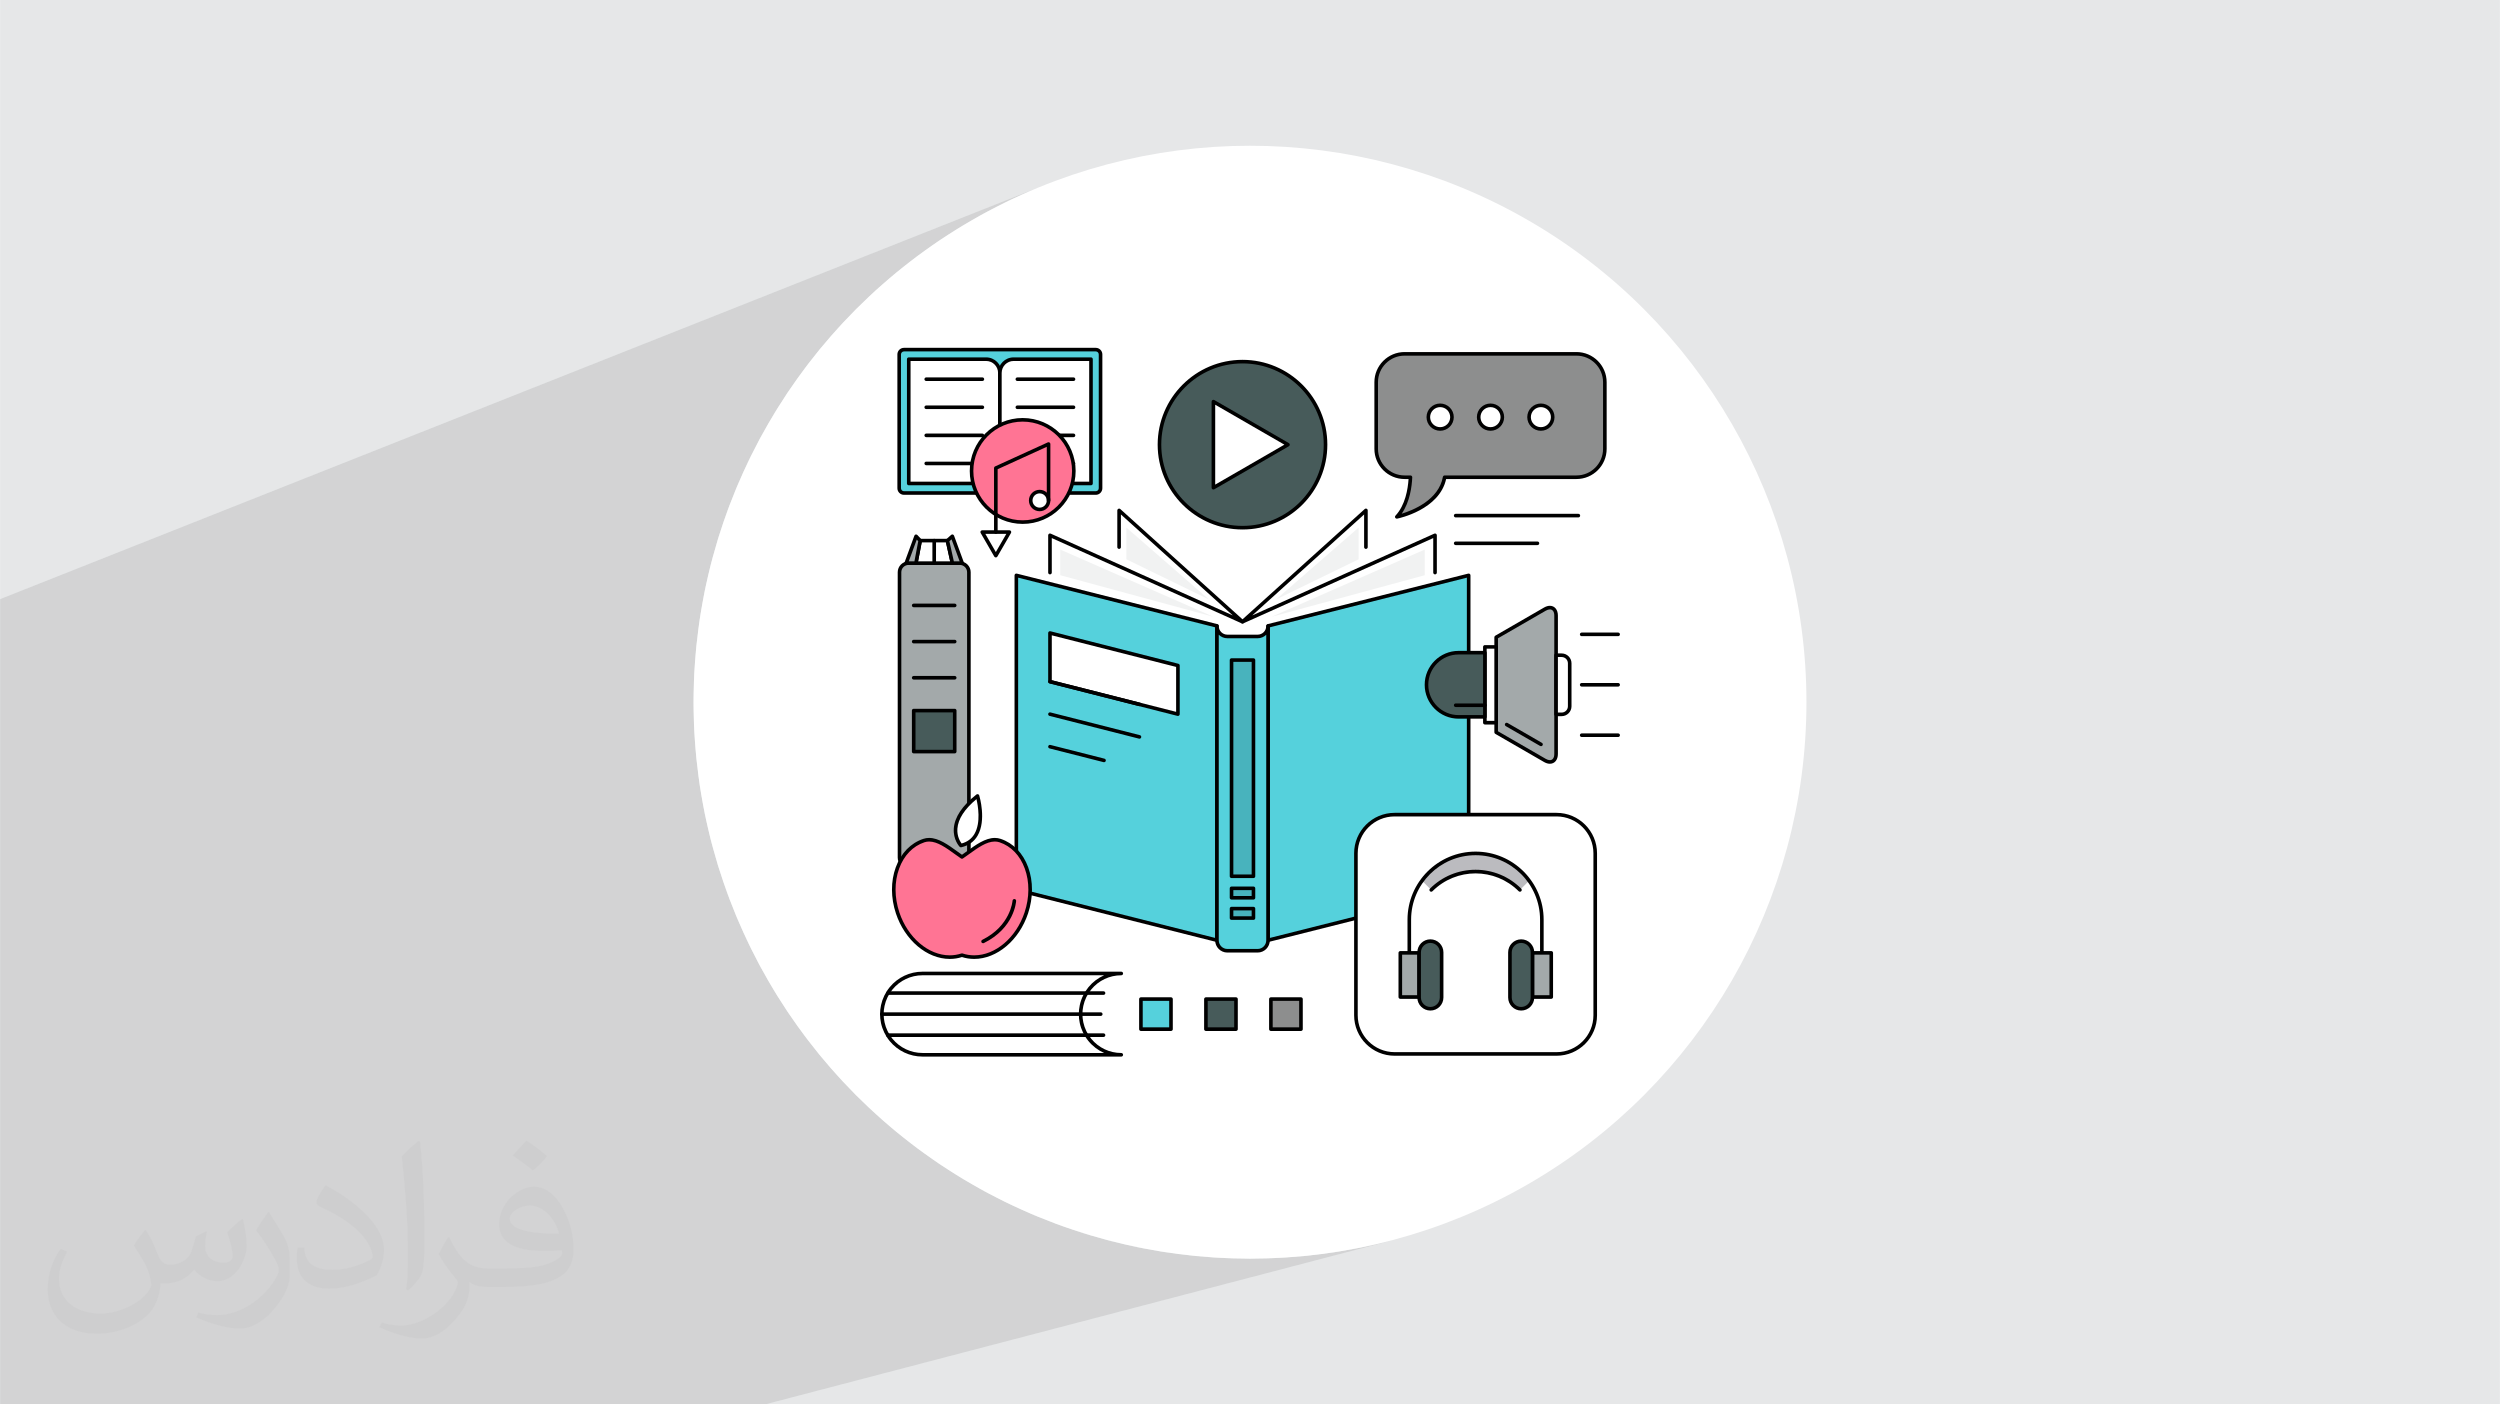 <?xml version="1.0" encoding="UTF-8"?>
<!DOCTYPE svg PUBLIC "-//W3C//DTD SVG 1.0//EN" "http://www.w3.org/TR/2001/REC-SVG-20010904/DTD/svg10.dtd">
<!-- Creator: CorelDRAW -->
<svg xmlns="http://www.w3.org/2000/svg" xml:space="preserve" width="3.708in" height="2.083in" version="1.0" style="shape-rendering:geometricPrecision; text-rendering:geometricPrecision; image-rendering:optimizeQuality; fill-rule:evenodd; clip-rule:evenodd"
viewBox="0 0 3702.73 2080.18"
 xmlns:xlink="http://www.w3.org/1999/xlink"
 xmlns:xodm="http://www.corel.com/coreldraw/odm/2003">
 <defs>
  <style type="text/css">
   <![CDATA[
    .fil0 {fill:#E6E7E8}
    .fil3 {fill:white}
    .fil5 {fill:black;fill-rule:nonzero}
    .fil9 {fill:#475B5A;fill-rule:nonzero}
    .fil8 {fill:#48B3BD;fill-rule:nonzero}
    .fil7 {fill:#55D1DC;fill-rule:nonzero}
    .fil10 {fill:#8D8E8E;fill-rule:nonzero}
    .fil4 {fill:#A3A9AA;fill-rule:nonzero}
    .fil13 {fill:#BBBBBF;fill-rule:nonzero}
    .fil12 {fill:#F1F2F2;fill-rule:nonzero}
    .fil11 {fill:#FF7494;fill-rule:nonzero}
    .fil6 {fill:white;fill-rule:nonzero}
    .fil2 {fill:#373435;fill-opacity:0.031}
    .fil1 {fill:#2B2A29;fill-opacity:0.102}
   ]]>
  </style>
 </defs>
 <g id="Layer_x0020_1">
  <polygon class="fil0" points="-0,0 3702.73,0 3702.73,2080.18 -0,2080.18 "/>
  <polygon class="fil1" points="1132.97,2080.18 -0,2080.18 -0,887.44 1530.54,280.65 1494.03,297.15 1458.49,315.36 1423.98,335.2 1390.54,356.64 1358.22,379.62 1327.09,404.09 1297.18,429.99 1268.56,457.28 1241.27,485.91 1215.36,515.81 1190.89,546.95 1167.91,579.26 1146.47,612.71 1126.63,647.22 1108.42,682.76 1091.92,719.27 1077.16,756.7 1064.2,794.99 1053.1,834.11 1043.9,873.98 1036.65,914.57 1031.4,955.82 1028.22,997.68 1027.15,1040.09 1028.22,1082.5 1031.4,1124.36 1036.65,1165.61 1043.9,1206.2 1053.1,1246.07 1064.2,1285.19 1077.16,1323.48 1091.92,1360.91 1108.42,1397.42 1126.63,1432.96 1146.47,1467.48 1167.91,1500.92 1190.89,1533.23 1215.36,1564.37 1241.27,1594.27 1268.56,1622.9 1297.18,1650.19 1327.09,1676.09 1358.22,1700.56 1390.54,1723.54 1423.98,1744.98 1458.49,1764.82 1494.03,1783.03 1530.54,1799.53 1567.97,1814.29 1606.27,1827.25 1645.38,1838.35 1685.26,1847.56 1725.84,1854.81 1767.09,1860.05 1808.95,1863.23 1851.36,1864.3 1893.77,1863.23 1935.63,1860.05 1976.88,1854.81 2017.47,1847.56 2057.35,1838.35 "/>
  <path class="fil2" d="M215.96 1821.93c7.07,10.71 11.65,21.01 16.13,32.45 3.33,6.66 5.09,18.93 20.7,18.93 4.57,0 11.13,-1.35 16.95,-4.57 6.55,-3.44 11.54,-8.64 14.15,-16.53l6.24 -21.01 15.19 -7.49 1.04 1.04c-2.08,7.91 -2.59,15.5 -2.59,21.43 0,17.57 15.19,24.23 27.25,24.23 7.07,0 13.42,-3.44 13.42,-9.89 0,-8.32 -3.53,-22.47 -8.12,-35.16 7.07,-7.07 14.15,-14.15 22.26,-19.87l1.25 0.63c3.53,14.98 5.51,29.75 5.51,39.63 0,9.67 -4.27,20.39 -7.8,27.36 -7.28,13.73 -20.18,24.65 -35.78,24.65 -11.85,0 -25.06,-5.93 -34.12,-16.95l-0.52 0c-8.53,10.61 -21.74,20.18 -42.86,20.18l-6.55 0c-1.04,13.94 -4.05,23.81 -8.64,32.66 -12.58,24.54 -49.92,41.92 -85.08,41.92 -48.89,0 -73.43,-28.19 -73.43,-65.73 0,-23.19 7.59,-44.72 19.24,-60.01l9.56 3.95c-7.28,13.94 -12.17,27.04 -12.17,39.94 0,35.16 28.61,51.9 61.58,51.9 30.58,0 68.44,-19.45 75.31,-42.02 -2.59,-24.65 -11.85,-36.19 -26,-58.66 4.27,-7.49 9.78,-14.98 16.64,-22.98l1.25 0 0 0 0 0 -0.01 -0.04zm563.83 -132.3c10.3,6.45 20.39,14.04 30.27,22.78 -5.51,7.8 -12.38,14.88 -20.91,21.12 -9.89,-8.01 -19.76,-14.88 -29.86,-22.16 6.86,-7.7 13.63,-15.08 20.49,-21.74l0 0 0 0 0 0 0 0 0 0 0.01 0zm5.3 96.11c-16.64,0 -30.27,10.92 -30.27,19.03 0,17.38 33.28,22.78 73.12,22.56 -4.99,-20.39 -22.47,-41.61 -42.86,-41.61l0 0.01zm-37.35 92.99c21.64,0 40.57,-0.63 55.02,-4.27 16.13,-4.05 29.75,-12.17 29.75,-17.78 0,-1.46 0,-3.22 -0.52,-4.68 -9.05,0.83 -19.45,0.83 -28.5,0.83 -29.33,0 -51.79,-6.66 -60.64,-23.09 -2.19,-4.57 -3.74,-9.67 -3.74,-15.5 0,-15.92 6.86,-31.41 18.93,-42.13 10.08,-8.84 21.22,-14.35 32.55,-14.35 20.49,0 36.81,16.44 48.26,42.34 6.24,14.15 10.5,30.47 10.5,51.07 0,13.73 -3.74,25.27 -12.27,33.8 -15.92,15.4 -45.24,21.22 -90.17,21.22l-20.39 0 0 0 -5.3 0c-11.13,0 -19.14,-1.98 -25.48,-6.86l-1.04 0c0.31,2.59 0.52,5.09 0.52,7.49 0,10.08 -3.33,22.98 -10.08,33.28 -19.97,29.64 -41.61,42.53 -60.33,42.53 -18.93,0 -42.13,-7.28 -63.03,-16.75l3.74 -7.28c6.76,2.81 16.13,4.68 29.02,4.68 33.8,0 78.21,-32.45 83.72,-64.17 -1.25,-2.59 -3.53,-6.03 -6.76,-9.67 -9.89,-11.75 -16.13,-21.53 -21.95,-31.82 4.99,-9.89 9.56,-17.78 13.83,-24.96l1.77 -0.21c14.46,29.44 27.56,46.28 56.78,46.28l4.57 0 0 0 21.22 0 0 0 0 0 0 0 0 0 0 0 0.04 0zm-146.45 31.1c2.5,-13.52 2.7,-28.7 2.7,-42.86l0 -21.01c0,-39.21 -4.99,-96.2 -9.05,-133.34 7.07,-7.59 16.95,-16.53 24.75,-22.56l2.29 0.63c5.3,46.7 6.55,100.79 6.55,150.81 0,13.11 -0.52,25.9 -1.77,35.26 -0.73,11.85 -7.59,20.8 -22.26,34.53l-3.22 -1.46zm-150.71 -61.89c0.73,18.41 9.78,32.87 41.4,32.87 19.66,0 36.3,-5.09 54.71,-13.83 3.33,-1.46 5.09,-3.44 5.09,-5.09 0,-11.54 -8.84,-26.83 -23.71,-40.77 -14.46,-13.11 -33.6,-24.65 -51.48,-32.35 -6.14,-2.59 -8.12,-5.3 -8.12,-7.91 0,-5.3 7.07,-16.44 12.9,-24.44l1.98 -0.21c20.49,10.71 43.38,26.63 60.33,44.3 15.4,16.33 24.96,32.87 24.96,50.86 0,13.31 -4.05,25.79 -10.61,37.44 -22.47,11.33 -46.39,19.97 -70.1,19.97 -28.81,0 -48.47,-13.52 -48.47,-45.24 0,-3.44 0,-8.73 1.25,-15.61l9.89 0 0 0 0 0 0 0 0 0 0 0 -0.01 0zm-52.11 -52.32l17.89 28.92c6.55,10.71 12.69,22.37 12.69,40.77l0 23.5c0,19.03 -12.17,39.42 -31.82,59.6 -15.4,13.63 -29.02,19.45 -41.61,19.45 -18.72,0 -40.15,-5.82 -64.9,-16.44l2.81 -7.28c7.8,2.08 16.84,3.84 27.98,3.84 35.58,-0.21 71.97,-26.21 88.61,-57.93 1.98,-3.64 2.7,-7.07 2.7,-9.47 0,-3.64 -1.98,-7.7 -3.53,-11.33 -9.05,-17.05 -19.14,-32.66 -30.27,-47.12 5.82,-9.16 11.65,-17.99 17.99,-26.73l1.46 0.21 0 0 0 0 0 0 0 0 0 0 -0.01 0z"/>
  <circle class="fil3" cx="1851.36" cy="1040.09" r="824.21"/>
  <g id="_2649198655680">
   <path class="fil4" d="M1421.57 834.13l-75.9 0c-7.39,0 -13.43,6.05 -13.43,13.43l0 422.79c0,7.38 6.05,13.43 13.43,13.43l75.9 0c7.38,0 13.42,-6.05 13.42,-13.43l0 -422.79c0,-7.38 -6.05,-13.43 -13.42,-13.43z"/>
   <path class="fil5" d="M1345.66 836.8c-5.93,0 -10.76,4.83 -10.76,10.76l0 422.79c0,5.93 4.83,10.76 10.76,10.76l75.9 0c5.92,0 10.75,-4.82 10.75,-10.76l0 -422.79c0,-5.93 -4.83,-10.76 -10.75,-10.76l-75.9 0zm75.9 449.65l-75.9 0c-8.88,0 -16.11,-7.22 -16.11,-16.11l0 -422.79c0,-8.88 7.22,-16.11 16.11,-16.11l75.9 0c8.88,0 16.1,7.22 16.1,16.11l0 422.79c0,8.88 -7.22,16.11 -16.1,16.11z"/>
   <polygon class="fil6" points="1410.55,834.13 1403.16,800.77 1383.62,800.77 1383.61,834.13 "/>
   <path class="fil5" d="M1386.28 831.45l20.94 0 -6.21 -28.01 -14.72 0 -0.01 28.01zm24.27 5.35l-26.95 0c-0.71,0 -1.39,-0.28 -1.89,-0.78 -0.5,-0.5 -0.78,-1.18 -0.78,-1.89l0.01 -33.36c0,-1.48 1.2,-2.67 2.67,-2.67l19.54 0c1.25,0 2.34,0.87 2.61,2.09l7.39 33.36c0.17,0.8 -0.02,1.62 -0.53,2.25 -0.51,0.64 -1.27,1 -2.08,1z"/>
   <polygon class="fil4" points="1421.57,834.13 1425.13,834.13 1410.48,794.29 1403.16,800.77 1410.55,834.13 "/>
   <path class="fil5" d="M1412.7 831.45l8.59 0 -11.97 -32.57 -3.21 2.85 6.59 29.73zm12.43 5.35l-14.57 0c-1.25,0 -2.34,-0.87 -2.61,-2.1l-7.4 -33.36c-0.21,-0.95 0.11,-1.93 0.84,-2.58l7.32 -6.48c0.65,-0.59 1.58,-0.82 2.42,-0.59 0.86,0.22 1.55,0.84 1.86,1.67l14.64 39.84c0.3,0.82 0.18,1.74 -0.32,2.45 -0.5,0.72 -1.32,1.14 -2.19,1.14z"/>
   <polygon class="fil6" points="1383.61,834.13 1383.62,800.77 1362.86,800.77 1356.53,834.13 "/>
   <path class="fil5" d="M1359.76 831.45l21.17 0 0.01 -28.01 -15.87 0 -5.32 28.01zm23.85 5.35l-27.07 0c-0.8,0 -1.55,-0.35 -2.06,-0.96 -0.51,-0.62 -0.72,-1.43 -0.57,-2.21l6.33 -33.36c0.24,-1.27 1.34,-2.18 2.63,-2.18l20.76 0c0.71,0 1.39,0.28 1.89,0.78 0.5,0.5 0.78,1.18 0.78,1.89l-0.01 33.36c0,1.48 -1.2,2.67 -2.67,2.67z"/>
   <polygon class="fil4" points="1362.86,800.77 1356.75,794.29 1342.1,834.13 1356.53,834.13 "/>
   <path class="fil5" d="M1345.93 831.45l8.38 0 5.66 -29.84 -2.21 -2.35 -11.84 32.19zm10.6 5.35l-14.43 0c-0.87,0 -1.69,-0.43 -2.19,-1.14 -0.5,-0.72 -0.62,-1.64 -0.32,-2.45l14.65 -39.84c0.33,-0.86 1.07,-1.51 1.97,-1.7 0.94,-0.18 1.85,0.12 2.48,0.79l6.11 6.48c0.59,0.62 0.84,1.49 0.68,2.33l-6.33 33.36c-0.24,1.27 -1.34,2.18 -2.63,2.18z"/>
   <path class="fil7" d="M1338.82 730.26c-3.89,0 -7.08,-3.18 -7.08,-7.08l0 -198.25c0,-3.9 3.19,-7.08 7.08,-7.08l284.11 0c3.89,0 7.07,3.18 7.07,7.08l0 198.25c0,3.89 -3.18,7.08 -7.07,7.08l-284.11 0z"/>
   <path class="fil5" d="M1338.82 520.53c-2.43,0 -4.41,1.98 -4.41,4.41l0 198.25c0,2.43 1.98,4.4 4.41,4.4l284.11 0c2.43,0 4.4,-1.97 4.4,-4.4l0 -198.25c0,-2.43 -1.97,-4.41 -4.4,-4.41l-284.11 0zm284.11 212.41l-284.11 0c-5.38,0 -9.75,-4.38 -9.75,-9.75l0 -198.25c0,-5.38 4.38,-9.75 9.75,-9.75l284.11 0c5.37,0 9.75,4.38 9.75,9.75l0 198.25c0,5.37 -4.37,9.75 -9.75,9.75z"/>
   <path class="fil6" d="M1460.51 532.01l-114.61 0 0 184.1 134.97 0 0 -163.73c0,-11.24 -9.13,-20.36 -20.36,-20.36z"/>
   <path class="fil5" d="M1348.58 713.43l129.63 0 0 -161.06c0,-9.75 -7.93,-17.69 -17.69,-17.69l-111.94 0 0 178.75zm132.3 5.35l-134.97 0c-1.48,0 -2.68,-1.2 -2.68,-2.67l0 -184.1c0,-1.48 1.2,-2.67 2.68,-2.67l114.61 0c12.7,0 23.04,10.33 23.04,23.04l0 163.73c0,1.48 -1.2,2.67 -2.67,2.67z"/>
   <path class="fil6" d="M1578.52 532.01l-77.29 0c-11.25,0 -20.36,9.12 -20.36,20.36l0 163.73 134.97 0 0 -184.1 -37.33 0z"/>
   <path class="fil5" d="M1483.55 713.43l129.62 0 0 -178.75 -111.94 0c-9.75,0 -17.68,7.94 -17.68,17.69l0 161.06zm132.3 5.35l-134.97 0c-1.48,0 -2.67,-1.2 -2.67,-2.67l0 -163.73c0,-12.7 10.33,-23.04 23.03,-23.04l114.61 0c1.48,0 2.67,1.2 2.67,2.67l0 184.1c0,1.48 -1.2,2.67 -2.67,2.67z"/>
   <polygon class="fil6" points="1371.79,561.66 1454.98,561.66 "/>
   <path class="fil5" d="M1454.98 564.33l-83.19 0c-1.48,0 -2.67,-1.2 -2.67,-2.67 0,-1.48 1.2,-2.67 2.67,-2.67l83.19 0c1.48,0 2.67,1.2 2.67,2.67 0,1.48 -1.2,2.67 -2.67,2.67z"/>
   <polygon class="fil6" points="1371.79,603.26 1454.98,603.26 "/>
   <path class="fil5" d="M1454.98 605.93l-83.19 0c-1.48,0 -2.67,-1.2 -2.67,-2.68 0,-1.47 1.2,-2.67 2.67,-2.67l83.19 0c1.48,0 2.67,1.2 2.67,2.67 0,1.48 -1.2,2.68 -2.67,2.68z"/>
   <polygon class="fil6" points="1371.79,644.86 1454.98,644.86 "/>
   <path class="fil5" d="M1454.98 647.53l-83.19 0c-1.48,0 -2.67,-1.2 -2.67,-2.67 0,-1.48 1.2,-2.67 2.67,-2.67l83.19 0c1.48,0 2.67,1.2 2.67,2.67 0,1.48 -1.2,2.67 -2.67,2.67z"/>
   <polygon class="fil6" points="1371.79,686.45 1454.98,686.45 "/>
   <path class="fil5" d="M1454.98 689.12l-83.19 0c-1.48,0 -2.67,-1.2 -2.67,-2.67 0,-1.48 1.2,-2.68 2.67,-2.68l83.19 0c1.48,0 2.67,1.2 2.67,2.68 0,1.48 -1.2,2.67 -2.67,2.67z"/>
   <polygon class="fil6" points="1506.76,561.66 1589.95,561.66 "/>
   <path class="fil5" d="M1589.95 564.33l-83.19 0c-1.48,0 -2.67,-1.2 -2.67,-2.67 0,-1.48 1.2,-2.67 2.67,-2.67l83.19 0c1.48,0 2.67,1.2 2.67,2.67 0,1.48 -1.2,2.67 -2.67,2.67z"/>
   <polygon class="fil6" points="1506.76,603.26 1589.95,603.26 "/>
   <path class="fil5" d="M1589.95 605.93l-83.19 0c-1.48,0 -2.67,-1.2 -2.67,-2.68 0,-1.47 1.2,-2.67 2.67,-2.67l83.19 0c1.48,0 2.67,1.2 2.67,2.67 0,1.48 -1.2,2.68 -2.67,2.68z"/>
   <polygon class="fil6" points="1506.76,644.86 1589.95,644.86 "/>
   <path class="fil5" d="M1589.95 647.53l-83.19 0c-1.48,0 -2.67,-1.2 -2.67,-2.67 0,-1.48 1.2,-2.67 2.67,-2.67l83.19 0c1.48,0 2.67,1.2 2.67,2.67 0,1.48 -1.2,2.67 -2.67,2.67z"/>
   <polygon class="fil6" points="1506.76,686.45 1589.95,686.45 "/>
   <path class="fil5" d="M1589.95 689.12l-83.19 0c-1.48,0 -2.67,-1.2 -2.67,-2.67 0,-1.48 1.2,-2.68 2.67,-2.68l83.19 0c1.48,0 2.67,1.2 2.67,2.68 0,1.48 -1.2,2.67 -2.67,2.67z"/>
   <polygon class="fil7" points="1802.42,927.33 1802.42,927.08 1505.26,852.2 1505.26,1317.82 1802.42,1392.69 1802.42,1313.96 "/>
   <path class="fil5" d="M1507.94 1315.74l291.81 73.52 0 -460.1 -291.81 -73.53 0 460.1zm294.48 79.63c-0.22,0 -0.44,-0.03 -0.65,-0.09l-297.15 -74.87c-1.19,-0.29 -2.02,-1.36 -2.02,-2.59l0 -465.62c0,-0.83 0.38,-1.6 1.03,-2.11 0.65,-0.51 1.51,-0.7 2.3,-0.48l297.15 74.87c1.19,0.3 2.02,1.36 2.02,2.59l0 465.62c0,0.82 -0.39,1.6 -1.03,2.1 -0.48,0.37 -1.06,0.57 -1.65,0.57z"/>
   <polygon class="fil7" points="1878.1,927.08 1878.1,1392.69 2175.25,1317.82 2175.25,852.2 "/>
   <path class="fil5" d="M1880.77 929.16l0 460.1 291.81 -73.52 0 -460.1 -291.81 73.53zm-2.67 466.2c-0.59,0 -1.18,-0.19 -1.65,-0.57 -0.65,-0.5 -1.03,-1.28 -1.03,-2.1l0 -465.36c0,-1.23 0.83,-2.55 2.02,-2.85l297.16 -74.87c0.79,-0.22 1.64,-0.03 2.3,0.48 0.65,0.51 1.03,1.29 1.03,2.11l0 465.62c0,1.23 -0.83,2.3 -2.02,2.59l-297.16 74.87c-0.21,0.06 -0.43,0.09 -0.65,0.09z"/>
   <path class="fil7" d="M1862.7 942.72l-44.89 0c-8.5,0 -15.4,-6.89 -15.4,-15.39l0 386.62 0 78.74 0 0.15c0,8.5 6.9,15.39 15.4,15.39l44.89 0c8.51,0 15.4,-6.89 15.4,-15.39l0 -0.15 0 -78.74 0 -386.62c0,8.5 -6.88,15.39 -15.4,15.39z"/>
   <path class="fil5" d="M1805.09 940.15l0 452.55c0,7.17 5.71,12.87 12.72,12.87l44.89 0c7.01,0 12.72,-5.71 12.72,-12.72l0 -452.7c-3.27,3.24 -7.76,5.25 -12.72,5.25l-44.89 0c-4.96,0 -9.45,-2 -12.72,-5.25zm57.61 470.77l-44.89 0c-9.97,0 -18.07,-8.11 -18.07,-18.07l0 -465.52c0,-1.48 1.2,-2.67 2.67,-2.67 1.48,0 2.68,1.2 2.68,2.67 0,7.02 5.71,12.72 12.72,12.72l44.89 0c7.01,0 12.72,-5.7 12.72,-12.72 0,-1.48 1.2,-2.67 2.68,-2.67 1.47,0 2.67,1.2 2.67,2.67l0 465.36c0,10.11 -8.11,18.22 -18.07,18.22z"/>
   <path class="fil5" d="M1840.26 923.61c-0.37,0 -0.74,-0.08 -1.1,-0.24l-281.39 -126.4 0 51.14c0,1.48 -1.2,2.67 -2.68,2.67 -1.48,0 -2.67,-1.2 -2.67,-2.67l0 -55.27c0,-0.91 0.46,-1.75 1.22,-2.24 0.76,-0.49 1.72,-0.57 2.55,-0.19l269.65 121.13 -165.7 -149.53 0 48.38c0,1.48 -1.2,2.67 -2.67,2.67 -1.48,0 -2.67,-1.2 -2.67,-2.67l0 -54.4c0,-1.06 0.62,-2.02 1.58,-2.45 0.97,-0.43 2.1,-0.25 2.88,0.46l182.79 164.95c0.97,0.88 1.17,2.35 0.45,3.44 -0.5,0.78 -1.36,1.21 -2.24,1.21z"/>
   <path class="fil5" d="M1840.26 923.61c-0.88,0 -1.74,-0.44 -2.24,-1.21 -0.72,-1.1 -0.53,-2.56 0.45,-3.44l182.79 -164.95c0.79,-0.71 1.92,-0.89 2.88,-0.46 0.97,0.43 1.59,1.39 1.59,2.45l0 54.4c0,1.48 -1.2,2.67 -2.67,2.67 -1.48,0 -2.68,-1.2 -2.68,-2.67l0 -48.38 -165.7 149.53 269.65 -121.13c0.83,-0.37 1.78,-0.29 2.55,0.19 0.76,0.49 1.22,1.34 1.22,2.24l0 55.27c0,1.48 -1.2,2.67 -2.67,2.67 -1.48,0 -2.67,-1.2 -2.67,-2.67l0 -51.14 -281.4 126.4c-0.35,0.16 -0.72,0.24 -1.09,0.24z"/>
   <polygon class="fil6" points="1744.6,1057.81 1555.1,1009.65 1555.1,937.6 1744.6,985.76 "/>
   <path class="fil5" d="M1557.78 1007.57l184.15 46.8 0 -66.53 -184.15 -46.8 0 66.53zm186.82 52.91c-0.22,0 -0.44,-0.03 -0.66,-0.09l-189.5 -48.16c-1.19,-0.29 -2.02,-1.36 -2.02,-2.59l0 -72.05c0,-0.82 0.38,-1.6 1.03,-2.11 0.65,-0.51 1.49,-0.69 2.3,-0.48l189.5 48.16c1.19,0.3 2.02,1.37 2.02,2.59l0 72.04c0,0.83 -0.38,1.61 -1.03,2.11 -0.48,0.37 -1.05,0.57 -1.64,0.57z"/>
   <path class="fil5" d="M1687.63 1046.01c-0.21,0 -0.44,-0.03 -0.66,-0.09l-132.54 -33.69c-1.43,-0.36 -2.3,-1.82 -1.93,-3.25 0.36,-1.42 1.79,-2.31 3.25,-1.93l132.53 33.68c1.43,0.36 2.3,1.82 1.93,3.25 -0.31,1.21 -1.4,2.02 -2.59,2.02z"/>
   <path class="fil5" d="M1687.63 1094.17c-0.21,0 -0.44,-0.03 -0.66,-0.08l-132.54 -33.69c-1.43,-0.36 -2.3,-1.82 -1.93,-3.25 0.36,-1.43 1.79,-2.31 3.25,-1.93l132.53 33.69c1.43,0.36 2.3,1.82 1.93,3.25 -0.31,1.21 -1.4,2.02 -2.59,2.02z"/>
   <path class="fil5" d="M1635.14 1128.99c-0.22,0 -0.44,-0.02 -0.66,-0.08l-80.04 -20.34c-1.43,-0.36 -2.3,-1.82 -1.93,-3.25 0.36,-1.43 1.79,-2.3 3.25,-1.93l80.04 20.34c1.43,0.36 2.3,1.82 1.93,3.25 -0.31,1.21 -1.39,2.01 -2.59,2.01z"/>
   <polygon class="fil8" points="1856.5,1297.93 1824.03,1297.93 1824.03,977.68 1856.5,977.68 "/>
   <path class="fil5" d="M1826.7 1295.26l27.12 0 0 -314.91 -27.12 0 0 314.91zm29.79 5.35l-32.47 0c-1.48,0 -2.68,-1.2 -2.68,-2.68l0 -320.26c0,-1.48 1.2,-2.67 2.68,-2.67l32.47 0c1.47,0 2.67,1.19 2.67,2.67l0 320.26c0,1.48 -1.2,2.68 -2.67,2.68z"/>
   <polygon class="fil8" points="1856.5,1329.82 1824.03,1329.82 1824.03,1315.78 1856.5,1315.78 "/>
   <path class="fil5" d="M1826.7 1327.14l27.12 0 0 -8.69 -27.12 0 0 8.69zm29.79 5.35l-32.47 0c-1.48,0 -2.68,-1.2 -2.68,-2.67l0 -14.04c0,-1.48 1.2,-2.68 2.68,-2.68l32.47 0c1.47,0 2.67,1.2 2.67,2.68l0 14.04c0,1.48 -1.2,2.67 -2.67,2.67z"/>
   <polygon class="fil8" points="1856.5,1359.87 1824.03,1359.87 1824.03,1345.83 1856.5,1345.83 "/>
   <path class="fil5" d="M1826.7 1357.19l27.12 0 0 -8.69 -27.12 0 0 8.69zm29.79 5.35l-32.47 0c-1.48,0 -2.68,-1.2 -2.68,-2.67l0 -14.04c0,-1.48 1.2,-2.68 2.68,-2.68l32.47 0c1.47,0 2.67,1.2 2.67,2.68l0 14.04c0,1.47 -1.2,2.67 -2.67,2.67z"/>
   <path class="fil6" d="M1614.12 1540.28c-5.96,-7.26 -10.22,-15.94 -12.27,-25.45 -0.88,-4.1 -1.38,-8.35 -1.38,-12.72 0,-4.37 0.5,-8.62 1.38,-12.72 2.05,-9.51 6.31,-18.18 12.27,-25.44 11.04,-13.46 27.8,-22.05 46.57,-22.05l-294.4 0c-18.77,0 -35.52,8.6 -46.58,22.05 -5.95,7.26 -10.22,15.93 -12.26,25.44 -0.89,4.1 -1.38,8.35 -1.38,12.72 0,4.37 0.49,8.62 1.38,12.72 2.05,9.51 6.32,18.19 12.26,25.45 11.05,13.46 27.81,22.05 46.58,22.05l294.4 0c-18.77,0 -35.53,-8.6 -46.57,-22.05z"/>
   <path class="fil5" d="M1366.29 1444.57c-17.29,0 -33.51,7.68 -44.51,21.07 -5.76,7.02 -9.81,15.43 -11.72,24.31 -0.88,4.05 -1.32,8.13 -1.32,12.16 0,4.02 0.44,8.11 1.32,12.15 1.92,8.88 5.97,17.29 11.73,24.31 11,13.4 27.21,21.08 44.51,21.08l268.97 0c-8.89,-3.93 -16.86,-9.93 -23.22,-17.68 -6.29,-7.66 -10.72,-16.85 -12.82,-26.58 -0.95,-4.47 -1.44,-8.93 -1.44,-13.28 0,-4.36 0.49,-8.82 1.44,-13.28 2.09,-9.73 6.53,-18.92 12.82,-26.58 6.36,-7.75 14.32,-13.75 23.22,-17.68l-268.97 0zm294.4 120.44l-294.4 0c-18.89,0 -36.62,-8.39 -48.65,-23.03 -6.29,-7.68 -10.72,-16.87 -12.82,-26.58 -0.95,-4.41 -1.43,-8.88 -1.43,-13.28 0,-4.41 0.49,-8.88 1.44,-13.28 2.09,-9.71 6.52,-18.9 12.81,-26.58 12.03,-14.64 29.75,-23.03 48.65,-23.03l294.4 0c1.48,0 2.68,1.2 2.68,2.68 0,1.48 -1.2,2.67 -2.68,2.67 -17.3,0 -33.52,7.68 -44.5,21.07 -5.76,7.01 -9.81,15.41 -11.72,24.31 -0.88,4.09 -1.32,8.18 -1.32,12.16 0,3.97 0.44,8.06 1.32,12.16 1.91,8.9 5.97,17.3 11.72,24.31 10.99,13.4 27.21,21.08 44.5,21.08 1.48,0 2.68,1.2 2.68,2.68 0,1.48 -1.2,2.67 -2.68,2.67z"/>
   <path class="fil5" d="M1630.3 1504.79l-324.23 0c-1.48,0 -2.67,-1.2 -2.67,-2.68 0,-1.48 1.2,-2.67 2.67,-2.67l324.23 0c1.48,0 2.67,1.2 2.67,2.67 0,1.48 -1.2,2.68 -2.67,2.68z"/>
   <path class="fil5" d="M1634.42 1473.62l-319.22 0c-1.48,0 -2.67,-1.2 -2.67,-2.67 0,-1.48 1.2,-2.67 2.67,-2.67l319.22 0c1.48,0 2.67,1.2 2.67,2.67 0,1.48 -1.2,2.67 -2.67,2.67z"/>
   <path class="fil5" d="M1634.42 1535.95l-319.63 0c-1.48,0 -2.67,-1.2 -2.67,-2.68 0,-1.48 1.2,-2.67 2.67,-2.67l319.63 0c1.48,0 2.67,1.2 2.67,2.67 0,1.48 -1.2,2.68 -2.67,2.68z"/>
   <polygon class="fil7" points="1734.35,1524.39 1689.8,1524.39 1689.8,1479.83 1734.35,1479.83 "/>
   <path class="fil5" d="M1692.47 1521.72l39.21 0 0 -39.21 -39.21 0 0 39.21zm41.88 5.35l-44.55 0c-1.48,0 -2.67,-1.2 -2.67,-2.67l0 -44.56c0,-1.48 1.2,-2.67 2.67,-2.67l44.55 0c1.48,0 2.67,1.2 2.67,2.67l0 44.56c0,1.47 -1.2,2.67 -2.67,2.67z"/>
   <polygon class="fil9" points="1830.61,1524.39 1786.05,1524.39 1786.05,1479.83 1830.61,1479.83 "/>
   <path class="fil5" d="M1788.73 1521.72l39.21 0 0 -39.21 -39.21 0 0 39.21zm41.89 5.35l-44.56 0c-1.48,0 -2.67,-1.2 -2.67,-2.67l0 -44.56c0,-1.48 1.2,-2.67 2.67,-2.67l44.56 0c1.48,0 2.67,1.2 2.67,2.67l0 44.56c0,1.47 -1.19,2.67 -2.67,2.67z"/>
   <polygon class="fil10" points="1926.86,1524.39 1882.31,1524.39 1882.31,1479.83 1926.86,1479.83 "/>
   <path class="fil5" d="M1884.98 1521.72l39.2 0 0 -39.21 -39.2 0 0 39.21zm41.88 5.35l-44.55 0c-1.48,0 -2.67,-1.2 -2.67,-2.67l0 -44.56c0,-1.48 1.2,-2.67 2.67,-2.67l44.55 0c1.48,0 2.68,1.2 2.68,2.67l0 44.56c0,1.47 -1.2,2.67 -2.68,2.67z"/>
   <path class="fil6" d="M2362.72 1503.82c0,31.63 -25.64,57.28 -57.28,57.28l-239.9 0c-31.63,0 -57.28,-25.65 -57.28,-57.28l0 -239.92c0,-31.62 25.64,-57.27 57.28,-57.27l239.9 0c31.64,0 57.28,25.65 57.28,57.27l0 239.92z"/>
   <path class="fil5" d="M2065.53 1209.3c-30.1,0 -54.6,24.49 -54.6,54.6l0 239.92c0,30.11 24.5,54.61 54.6,54.61l239.9 0c30.11,0 54.61,-24.5 54.61,-54.61l0 -239.92c0,-30.1 -24.49,-54.6 -54.61,-54.6l-239.9 0zm239.9 354.47l-239.9 0c-33.05,0 -59.95,-26.89 -59.95,-59.95l0 -239.92c0,-33.06 26.9,-59.94 59.95,-59.94l239.9 0c33.06,0 59.96,26.89 59.96,59.94l0 239.92c0,33.06 -26.9,59.95 -59.96,59.95z"/>
   <path class="fil9" d="M1963.25 658.63c0,67.93 -55.06,122.99 -122.99,122.99 -67.93,0 -122.99,-55.07 -122.99,-122.99 0,-67.92 55.06,-122.99 122.99,-122.99 67.93,0 122.99,55.07 122.99,122.99z"/>
   <path class="fil5" d="M1840.26 538.31c-66.34,0 -120.32,53.98 -120.32,120.32 0,66.34 53.98,120.32 120.32,120.32 66.34,0 120.32,-53.98 120.32,-120.32 0,-66.34 -53.98,-120.32 -120.32,-120.32zm0 245.99c-69.3,0 -125.67,-56.37 -125.67,-125.67 0,-69.29 56.37,-125.66 125.67,-125.66 69.29,0 125.67,56.37 125.67,125.66 0,69.3 -56.38,125.67 -125.67,125.67z"/>
   <polygon class="fil6" points="1797.16,594.84 1907.66,658.63 1797.16,722.43 "/>
   <path class="fil5" d="M1799.83 599.47l0 118.32 102.47 -59.16 -102.47 -59.16zm-2.67 125.63c-0.46,0 -0.93,-0.12 -1.34,-0.36 -0.83,-0.48 -1.34,-1.36 -1.34,-2.31l0 -127.59c0,-0.96 0.51,-1.84 1.34,-2.32 0.83,-0.48 1.85,-0.48 2.67,0l110.5 63.8c0.82,0.48 1.33,1.36 1.33,2.31 0,0.96 -0.51,1.84 -1.33,2.32l-110.5 63.79c-0.41,0.24 -0.88,0.36 -1.34,0.36z"/>
   <path class="fil4" d="M2215.98 943.92l72.23 -41.7c9.1,-5.25 16.55,-0.95 16.55,9.56l0 205.04c0,10.51 -7.46,14.81 -16.55,9.56l-72.23 -41.7 0 -140.76z"/>
   <path class="fil5" d="M2218.65 1083.13l70.88 40.93c2.14,1.23 4.22,1.88 6.02,1.88 4.08,0 6.53,-3.41 6.53,-9.12l0 -205.04c0,-5.71 -2.45,-9.13 -6.53,-9.13 -1.8,0 -3.88,0.65 -6.01,1.88l-70.88 40.93 0 137.67zm76.91 48.16c-2.78,0 -5.7,-0.87 -8.69,-2.6l-72.23 -41.7c-0.83,-0.48 -1.34,-1.36 -1.34,-2.32l0 -140.76c0,-0.96 0.51,-1.84 1.34,-2.32l72.23 -41.7c2.99,-1.72 5.91,-2.6 8.68,-2.6 7.11,0 11.88,5.82 11.88,14.47l0 205.04c0,8.66 -4.77,14.47 -11.87,14.47z"/>
   <polygon class="fil6" points="2199.26,1070.44 2215.98,1070.44 2215.98,958.16 2199.26,958.16 "/>
   <path class="fil5" d="M2201.93 1067.77l11.37 0 0 -106.93 -11.37 0 0 106.93zm14.05 5.35l-16.72 0c-1.48,0 -2.68,-1.2 -2.68,-2.67l0 -112.27c0,-1.47 1.2,-2.67 2.68,-2.67l16.72 0c1.48,0 2.67,1.2 2.67,2.67l0 112.27c0,1.48 -1.2,2.67 -2.67,2.67z"/>
   <path class="fil9" d="M2160.34 966.74l38.92 0 0 95.12 -38.92 0c-26.27,0 -47.57,-21.29 -47.57,-47.57 0,-26.26 21.3,-47.56 47.57,-47.56z"/>
   <path class="fil5" d="M2160.34 969.41c-24.75,0 -44.89,20.14 -44.89,44.88 0,24.75 20.13,44.89 44.89,44.89l36.24 0 0 -89.77 -36.24 0zm38.92 95.12l-38.92 0c-27.7,0 -50.24,-22.54 -50.24,-50.24 0,-27.7 22.54,-50.23 50.24,-50.23l38.92 0c1.48,0 2.67,1.2 2.67,2.67l0 95.12c0,1.48 -1.2,2.67 -2.67,2.67z"/>
   <polygon class="fil6" points="2396.66,1014.3 2342.67,1014.3 "/>
   <path class="fil5" d="M2396.66 1016.97l-53.99 0c-1.48,0 -2.68,-1.2 -2.68,-2.67 0,-1.48 1.2,-2.67 2.68,-2.67l53.99 0c1.48,0 2.67,1.2 2.67,2.67 0,1.47 -1.2,2.67 -2.67,2.67z"/>
   <polygon class="fil6" points="2396.66,939.61 2342.67,939.61 "/>
   <path class="fil5" d="M2396.66 942.28l-53.99 0c-1.48,0 -2.68,-1.2 -2.68,-2.67 0,-1.48 1.2,-2.67 2.68,-2.67l53.99 0c1.48,0 2.67,1.2 2.67,2.67 0,1.48 -1.2,2.67 -2.67,2.67z"/>
   <polygon class="fil6" points="2396.66,1088.99 2342.67,1088.99 "/>
   <path class="fil5" d="M2396.66 1091.67l-53.99 0c-1.48,0 -2.68,-1.2 -2.68,-2.67 0,-1.48 1.2,-2.67 2.68,-2.67l53.99 0c1.48,0 2.67,1.2 2.67,2.67 0,1.48 -1.2,2.67 -2.67,2.67z"/>
   <path class="fil6" d="M2304.75 970.5l8.21 0c6.59,0 11.95,5.35 11.95,11.95l0 63.7c0,6.6 -5.36,11.95 -11.95,11.95l-8.21 0 0 -87.6z"/>
   <path class="fil5" d="M2307.43 1055.43l5.53 0c5.11,0 9.28,-4.16 9.28,-9.27l0 -63.7c0,-5.11 -4.16,-9.27 -9.28,-9.27l-5.53 0 0 82.25zm5.53 5.35l-8.21 0c-1.47,0 -2.67,-1.2 -2.67,-2.67l0 -87.6c0,-1.48 1.2,-2.67 2.67,-2.67l8.21 0c8.06,0 14.62,6.56 14.62,14.62l0 63.7c0,8.06 -6.56,14.62 -14.62,14.62z"/>
   <polygon class="fil6" points="2199.26,1044.58 2156.02,1044.58 "/>
   <path class="fil5" d="M2199.26 1047.26l-43.24 0c-1.48,0 -2.67,-1.2 -2.67,-2.67 0,-1.48 1.2,-2.67 2.67,-2.67l43.24 0c1.48,0 2.67,1.2 2.67,2.67 0,1.48 -1.2,2.67 -2.67,2.67z"/>
   <polygon class="fil6" points="2231.54,1073.2 2282.44,1102.6 "/>
   <path class="fil5" d="M2282.44 1105.27c-0.46,0 -0.92,-0.12 -1.34,-0.36l-50.91 -29.4c-1.27,-0.74 -1.71,-2.37 -0.97,-3.65 0.74,-1.28 2.37,-1.71 3.65,-0.97l50.9 29.39c1.28,0.74 1.72,2.37 0.97,3.65 -0.49,0.86 -1.4,1.34 -2.31,1.34z"/>
   <path class="fil10" d="M2334.91 524.12l-254.59 0c-23.22,0 -42.05,18.83 -42.05,42.04l0 98.69c0,23.22 18.82,42.04 42.05,42.04l8.7 0c-0.56,13.3 -3.77,41.12 -20.2,58.71 0,0 62.57,-12.68 70.84,-58.71l195.25 0c23.23,0 42.05,-18.82 42.05,-42.04l0 -98.69c0,-23.22 -18.82,-42.04 -42.05,-42.04z"/>
   <path class="fil5" d="M2080.32 526.79c-21.71,0 -39.37,17.66 -39.37,39.37l0 98.69c0,21.71 17.66,39.37 39.37,39.37l8.7 0c0.73,0 1.43,0.3 1.93,0.83 0.5,0.52 0.76,1.23 0.74,1.96 -0.55,13.17 -3.4,36.33 -15.67,53.91 16.65,-5.08 54.87,-20.33 61.01,-54.5 0.23,-1.27 1.34,-2.2 2.63,-2.2l195.25 0c21.72,0 39.38,-17.66 39.38,-39.37l0 -98.69c0,-21.71 -17.66,-39.37 -39.38,-39.37l-254.59 0zm-11.5 241.48c-0.96,0 -1.86,-0.51 -2.34,-1.37 -0.57,-1.01 -0.41,-2.28 0.39,-3.13 14.6,-15.63 18.42,-39.63 19.34,-54.22l-5.88 0c-24.66,0 -44.72,-20.06 -44.72,-44.71l0 -98.69c0,-24.66 20.06,-44.72 44.72,-44.72l254.59 0c24.66,0 44.72,20.06 44.72,44.72l0 98.69c0,24.66 -20.06,44.71 -44.72,44.71l-193.05 0c-9.98,45.49 -69.92,58.14 -72.5,58.66 -0.18,0.04 -0.35,0.05 -0.53,0.05z"/>
   <path class="fil6" d="M2150.53 617.87c0,9.67 -7.84,17.51 -17.52,17.51 -9.67,0 -17.51,-7.84 -17.51,-17.51 0,-9.67 7.84,-17.51 17.51,-17.51 9.68,0 17.52,7.84 17.52,17.51z"/>
   <path class="fil5" d="M2133.01 603.03c-8.18,0 -14.84,6.66 -14.84,14.84 0,8.18 6.66,14.84 14.84,14.84 8.19,0 14.85,-6.65 14.85,-14.84 0,-8.18 -6.66,-14.84 -14.85,-14.84zm0 35.03c-11.13,0 -20.18,-9.05 -20.18,-20.19 0,-11.13 9.05,-20.19 20.18,-20.19 11.13,0 20.2,9.05 20.2,20.19 0,11.13 -9.07,20.19 -20.2,20.19z"/>
   <path class="fil6" d="M2225.12 617.87c0,9.67 -7.84,17.51 -17.51,17.51 -9.67,0 -17.51,-7.84 -17.51,-17.51 0,-9.67 7.84,-17.51 17.51,-17.51 9.67,0 17.51,7.84 17.51,17.51z"/>
   <path class="fil5" d="M2207.61 603.03c-8.18,0 -14.84,6.66 -14.84,14.84 0,8.18 6.66,14.84 14.84,14.84 8.18,0 14.84,-6.65 14.84,-14.84 0,-8.18 -6.65,-14.84 -14.84,-14.84zm0 35.03c-11.13,0 -20.19,-9.05 -20.19,-20.19 0,-11.13 9.06,-20.19 20.19,-20.19 11.13,0 20.19,9.05 20.19,20.19 0,11.13 -9.06,20.19 -20.19,20.19z"/>
   <path class="fil6" d="M2299.73 617.87c0,9.67 -7.83,17.51 -17.52,17.51 -9.67,0 -17.5,-7.84 -17.5,-17.51 0,-9.67 7.83,-17.51 17.5,-17.51 9.68,0 17.52,7.84 17.52,17.51z"/>
   <path class="fil5" d="M2282.21 603.03c-8.18,0 -14.83,6.66 -14.83,14.84 0,8.18 6.65,14.84 14.83,14.84 8.18,0 14.84,-6.65 14.84,-14.84 0,-8.18 -6.66,-14.84 -14.84,-14.84zm0 35.03c-11.13,0 -20.18,-9.05 -20.18,-20.19 0,-11.13 9.05,-20.19 20.18,-20.19 11.14,0 20.19,9.05 20.19,20.19 0,11.13 -9.06,20.19 -20.19,20.19z"/>
   <path class="fil5" d="M2337.73 766.4l-181.72 0c-1.48,0 -2.67,-1.2 -2.67,-2.67 0,-1.48 1.2,-2.67 2.67,-2.67l181.72 0c1.48,0 2.67,1.2 2.67,2.67 0,1.48 -1.2,2.67 -2.67,2.67z"/>
   <path class="fil5" d="M2277.13 807.4l-121.11 0c-1.48,0 -2.67,-1.2 -2.67,-2.67 0,-1.48 1.2,-2.67 2.67,-2.67l121.11 0c1.48,0 2.68,1.2 2.68,2.67 0,1.48 -1.2,2.67 -2.68,2.67z"/>
   <path class="fil11" d="M1481.16 1245.03c-18.8,-6.24 -39.02,12.54 -56.42,24.27 -17.41,-11.73 -37.63,-30.51 -56.41,-24.27 -37.03,12.28 -54.45,60.25 -38.89,107.13 15.54,46.88 58.18,74.93 95.2,62.64 0,0 0.07,-0.03 0.11,-0.03 0,0 0.06,0.02 0.09,0.03 37.03,12.29 79.66,-15.76 95.22,-62.64 15.54,-46.88 -1.87,-94.85 -38.89,-107.13z"/>
   <path class="fil5" d="M1424.96 1412.17c0.24,0 0.48,0.02 0.63,0.07 5.59,1.86 11.35,2.78 17.21,2.78 31.54,0 62.27,-26.19 74.71,-63.69 7.33,-22.1 7.44,-45.11 0.29,-64.79 -7.06,-19.45 -20.37,-33.28 -37.48,-38.96 -2.21,-0.73 -4.54,-1.1 -6.94,-1.1 -12.33,0 -25.28,9.38 -37.82,18.45 -3.18,2.3 -6.3,4.56 -9.33,6.6 -0.9,0.61 -2.09,0.61 -2.99,0 -3.03,-2.05 -6.16,-4.3 -9.34,-6.61 -12.54,-9.07 -25.49,-18.44 -37.8,-18.44 -2.4,0 -4.73,0.37 -6.93,1.1 -17.12,5.68 -30.43,19.51 -37.49,38.96 -7.15,19.67 -7.04,42.68 0.29,64.79 12.44,37.5 43.15,63.69 74.71,63.69 5.85,0 11.62,-0.92 17.12,-2.75 0.28,-0.05 0.75,-0.1 1.17,-0.1zm17.84 8.2c-0.01,0 0,0 0,0 -6.18,0 -12.27,-0.94 -18.1,-2.79 -5.62,1.83 -11.77,2.79 -18.02,2.79 -33.82,0 -66.63,-27.69 -79.78,-67.36 -7.71,-23.24 -7.8,-47.5 -0.25,-68.29 7.63,-21.02 22.14,-36.02 40.84,-42.22 2.74,-0.92 5.64,-1.38 8.61,-1.38 14.05,0 28.33,10.33 40.94,19.46 2.61,1.89 5.19,3.75 7.7,5.48 2.51,-1.73 5.08,-3.59 7.69,-5.48 12.6,-9.12 26.89,-19.46 40.95,-19.46 2.97,0 5.87,0.46 8.62,1.38 18.7,6.2 33.21,21.19 40.84,42.22 7.55,20.8 7.46,45.05 -0.25,68.29 -13.16,39.66 -45.98,67.36 -79.79,67.36z"/>
   <path class="fil5" d="M1456 1397.13c-0.98,0 -1.93,-0.54 -2.39,-1.49 -0.66,-1.32 -0.11,-2.92 1.21,-3.58 42.01,-20.78 44.78,-57.56 44.81,-57.93 0.09,-1.46 1.37,-2.49 2.83,-2.5 1.47,0.09 2.59,1.35 2.5,2.83 -0.09,1.63 -2.87,40.2 -47.77,62.41 -0.38,0.18 -0.78,0.28 -1.18,0.28z"/>
   <path class="fil6" d="M1423.19 1252.37c0,0 -29.39,-30.77 24.57,-73.43 0,0 19.11,63.4 -24.57,73.43z"/>
   <path class="fil5" d="M1446.21 1183.65c-17.7,14.75 -27.19,29.45 -28.24,43.75 -0.83,11.27 4.09,19.14 6.22,21.97 8.52,-2.32 14.94,-7.12 19.1,-14.28 9.66,-16.62 5.17,-41.81 2.92,-51.44zm-23.02 71.4c-0.72,0 -1.42,-0.29 -1.93,-0.83 -0.4,-0.42 -9.79,-10.46 -8.63,-27.07 1.17,-16.75 12.43,-33.67 33.47,-50.31 0.7,-0.54 1.62,-0.72 2.46,-0.45 0.85,0.26 1.51,0.93 1.76,1.78 0.45,1.49 10.85,36.77 -2.41,59.58 -5.19,8.94 -13.3,14.74 -24.12,17.22 -0.2,0.05 -0.4,0.07 -0.6,0.07z"/>
   <path class="fil5" d="M1413.99 899.43l-60.75 0c-1.48,0 -2.68,-1.2 -2.68,-2.67 0,-1.48 1.2,-2.67 2.68,-2.67l60.75 0c1.48,0 2.67,1.2 2.67,2.67 0,1.48 -1.2,2.67 -2.67,2.67z"/>
   <path class="fil5" d="M1413.99 953l-60.75 0c-1.48,0 -2.68,-1.2 -2.68,-2.68 0,-1.47 1.2,-2.67 2.68,-2.67l60.75 0c1.48,0 2.67,1.2 2.67,2.67 0,1.48 -1.2,2.68 -2.67,2.68z"/>
   <path class="fil5" d="M1413.99 1006.58l-60.75 0c-1.48,0 -2.68,-1.2 -2.68,-2.67 0,-1.48 1.2,-2.68 2.68,-2.68l60.75 0c1.48,0 2.67,1.2 2.67,2.68 0,1.47 -1.2,2.67 -2.67,2.67z"/>
   <polygon class="fil9" points="1413.99,1113.25 1353.23,1113.25 1353.23,1052.5 1413.99,1052.5 "/>
   <path class="fil5" d="M1355.91 1110.57l55.41 0 0 -55.4 -55.41 0 0 55.4zm58.08 5.35l-60.75 0c-1.48,0 -2.68,-1.2 -2.68,-2.68l0 -60.75c0,-1.48 1.2,-2.67 2.68,-2.67l60.75 0c1.48,0 2.67,1.2 2.67,2.67l0 60.75c0,1.48 -1.2,2.68 -2.67,2.68z"/>
   <path class="fil11" d="M1590.44 697.59c0,41.84 -33.92,75.76 -75.76,75.76 -41.84,0 -75.76,-33.92 -75.76,-75.76 0,-41.84 33.93,-75.76 75.76,-75.76 41.84,0 75.76,33.92 75.76,75.76z"/>
   <path class="fil5" d="M1514.68 624.5c-40.3,0 -73.09,32.79 -73.09,73.08 0,40.3 32.79,73.09 73.09,73.09 40.3,0 73.09,-32.79 73.09,-73.09 0,-40.3 -32.79,-73.08 -73.09,-73.08zm0 151.52c-43.25,0 -78.44,-35.18 -78.44,-78.44 0,-43.25 35.19,-78.43 78.44,-78.43 43.25,0 78.43,35.18 78.43,78.43 0,43.25 -35.18,78.44 -78.43,78.44z"/>
   <path class="fil6" d="M1553 741.34c0,7.31 -5.92,13.24 -13.23,13.24 -7.31,0 -13.23,-5.92 -13.23,-13.24 0,-7.3 5.92,-13.22 13.23,-13.22 7.3,0 13.23,5.92 13.23,13.22z"/>
   <path class="fil5" d="M1539.77 730.8c-5.82,0 -10.55,4.73 -10.55,10.55 0,5.82 4.74,10.56 10.55,10.56 5.82,0 10.55,-4.74 10.55,-10.56 0,-5.81 -4.74,-10.55 -10.55,-10.55zm0 26.46c-8.77,0 -15.9,-7.13 -15.9,-15.91 0,-8.76 7.13,-15.89 15.9,-15.89 8.77,0 15.9,7.13 15.9,15.89 0,8.78 -7.13,15.91 -15.9,15.91z"/>
   <path class="fil5" d="M1474.88 790.77c-1.48,0 -2.67,-1.2 -2.67,-2.67l0 -94.82c0,-1.05 0.61,-2 1.56,-2.43l78.11 -35.63c0.83,-0.38 1.8,-0.31 2.56,0.18 0.76,0.5 1.23,1.34 1.23,2.26l0 83.69c0,1.48 -1.2,2.68 -2.67,2.68 -1.48,0 -2.67,-1.2 -2.67,-2.68l0 -79.54 -72.77 33.19 0 93.1c0,1.48 -1.2,2.67 -2.67,2.67z"/>
   <path class="fil5" d="M1459.35 790.77l15.54 26.92 15.54 -26.92 -31.07 0zm15.54 34.94c-0.96,0 -1.84,-0.51 -2.32,-1.34l-20.17 -34.94c-0.48,-0.83 -0.48,-1.85 0,-2.67 0.48,-0.83 1.36,-1.34 2.31,-1.34l40.34 0c0.96,0 1.84,0.51 2.32,1.34 0.48,0.83 0.48,1.85 0,2.67l-20.17 34.94c-0.48,0.82 -1.36,1.34 -2.31,1.34z"/>
   <polygon class="fil12" points="1570.28,852.01 1570.28,814.01 1797.35,913.65 "/>
   <polygon class="fil12" points="1668.21,828.42 1668.21,781.44 1790.54,887.92 "/>
   <polygon class="fil12" points="2110.18,852.01 2110.18,814.01 1883.11,913.65 "/>
   <polygon class="fil12" points="2012.25,828.42 2012.25,781.44 1889.93,887.92 "/>
   <path class="fil13" d="M2185.48 1264.06c-32.62,0 -61.45,15.99 -79.32,40.49l13.62 13.61c36.29,-36.3 95.11,-36.28 131.41,0l13.61 -13.61c-17.85,-24.5 -46.69,-40.49 -79.32,-40.49z"/>
   <path class="fil5" d="M2283.65 1442.45c-1.48,0 -2.67,-1.2 -2.67,-2.67l0 -77.56c0,-52.65 -42.84,-95.49 -95.49,-95.49 -52.66,0 -95.49,42.84 -95.49,95.49l0 77.56c0,1.47 -1.2,2.67 -2.67,2.67 -1.48,0 -2.68,-1.2 -2.68,-2.67l0 -77.56c0,-55.6 45.23,-100.84 100.84,-100.84 55.6,0 100.83,45.24 100.83,100.84l0 77.56c0,1.47 -1.2,2.67 -2.68,2.67z"/>
   <polygon class="fil4" points="2297.58,1476.8 2269.71,1476.8 2269.71,1411.36 2297.58,1411.36 "/>
   <path class="fil5" d="M2272.38 1474.13l22.52 0 0 -60.1 -22.52 0 0 60.1zm25.2 5.35l-27.87 0c-1.48,0 -2.67,-1.2 -2.67,-2.68l0 -65.44c0,-1.48 1.2,-2.67 2.67,-2.67l27.87 0c1.48,0 2.67,1.2 2.67,2.67l0 65.44c0,1.48 -1.19,2.68 -2.67,2.68z"/>
   <path class="fil9" d="M2269.71 1477.5c0,9.2 -7.46,16.66 -16.66,16.66l0 0c-9.18,0 -16.66,-7.47 -16.66,-16.66l0 -66.86c0,-9.19 7.48,-16.66 16.66,-16.66l0 0c9.2,0 16.66,7.47 16.66,16.66l0 66.86z"/>
   <path class="fil5" d="M2253.05 1396.66c-7.72,0 -13.99,6.27 -13.99,13.98l0 66.86c0,7.71 6.27,13.99 13.99,13.99 7.71,0 13.99,-6.28 13.99,-13.99l0 -66.86c0,-7.71 -6.28,-13.98 -13.99,-13.98zm0 100.18c-10.66,0 -19.33,-8.67 -19.33,-19.34l0 -66.86c0,-10.66 8.67,-19.33 19.33,-19.33 10.66,0 19.34,8.68 19.34,19.33l0 66.86c0,10.66 -8.68,19.34 -19.34,19.34z"/>
   <polygon class="fil4" points="2074,1476.8 2101.87,1476.8 2101.87,1411.36 2074,1411.36 "/>
   <path class="fil5" d="M2076.67 1474.13l22.53 0 0 -60.1 -22.53 0 0 60.1zm25.21 5.35l-27.88 0c-1.48,0 -2.68,-1.2 -2.68,-2.68l0 -65.44c0,-1.48 1.2,-2.67 2.68,-2.67l27.88 0c1.48,0 2.67,1.2 2.67,2.67l0 65.44c0,1.48 -1.2,2.68 -2.67,2.68z"/>
   <path class="fil9" d="M2101.87 1477.5c0,9.2 7.47,16.66 16.67,16.66l0 0c9.19,0 16.65,-7.47 16.65,-16.66l0 -66.86c0,-9.19 -7.46,-16.66 -16.65,-16.66l0 0c-9.2,0 -16.67,7.47 -16.67,16.66l0 66.86z"/>
   <path class="fil5" d="M2118.54 1396.66c-7.72,0 -13.99,6.27 -13.99,13.98l0 66.86c0,7.71 6.28,13.99 13.99,13.99 7.71,0 13.97,-6.28 13.97,-13.99l0 -66.86c0,-7.71 -6.27,-13.98 -13.97,-13.98zm0 100.18c-10.66,0 -19.34,-8.67 -19.34,-19.34l0 -66.86c0,-10.66 8.68,-19.33 19.34,-19.33 10.65,0 19.33,8.68 19.33,19.33l0 66.86c0,10.66 -8.67,19.34 -19.33,19.34z"/>
   <path class="fil5" d="M2251.2 1320.83c-0.69,0 -1.37,-0.26 -1.89,-0.78 -35.2,-35.19 -92.46,-35.18 -127.63,0 -1.05,1.05 -2.74,1.05 -3.78,0 -1.04,-1.05 -1.04,-2.74 0,-3.78 18.05,-18.05 42.05,-28 67.59,-28 0.01,0 0.01,0 0.01,0 25.53,0 49.54,9.95 67.6,28 1.05,1.05 1.05,2.74 0,3.78 -0.52,0.52 -1.2,0.78 -1.89,0.78z"/>
  </g>
 </g>
</svg>
